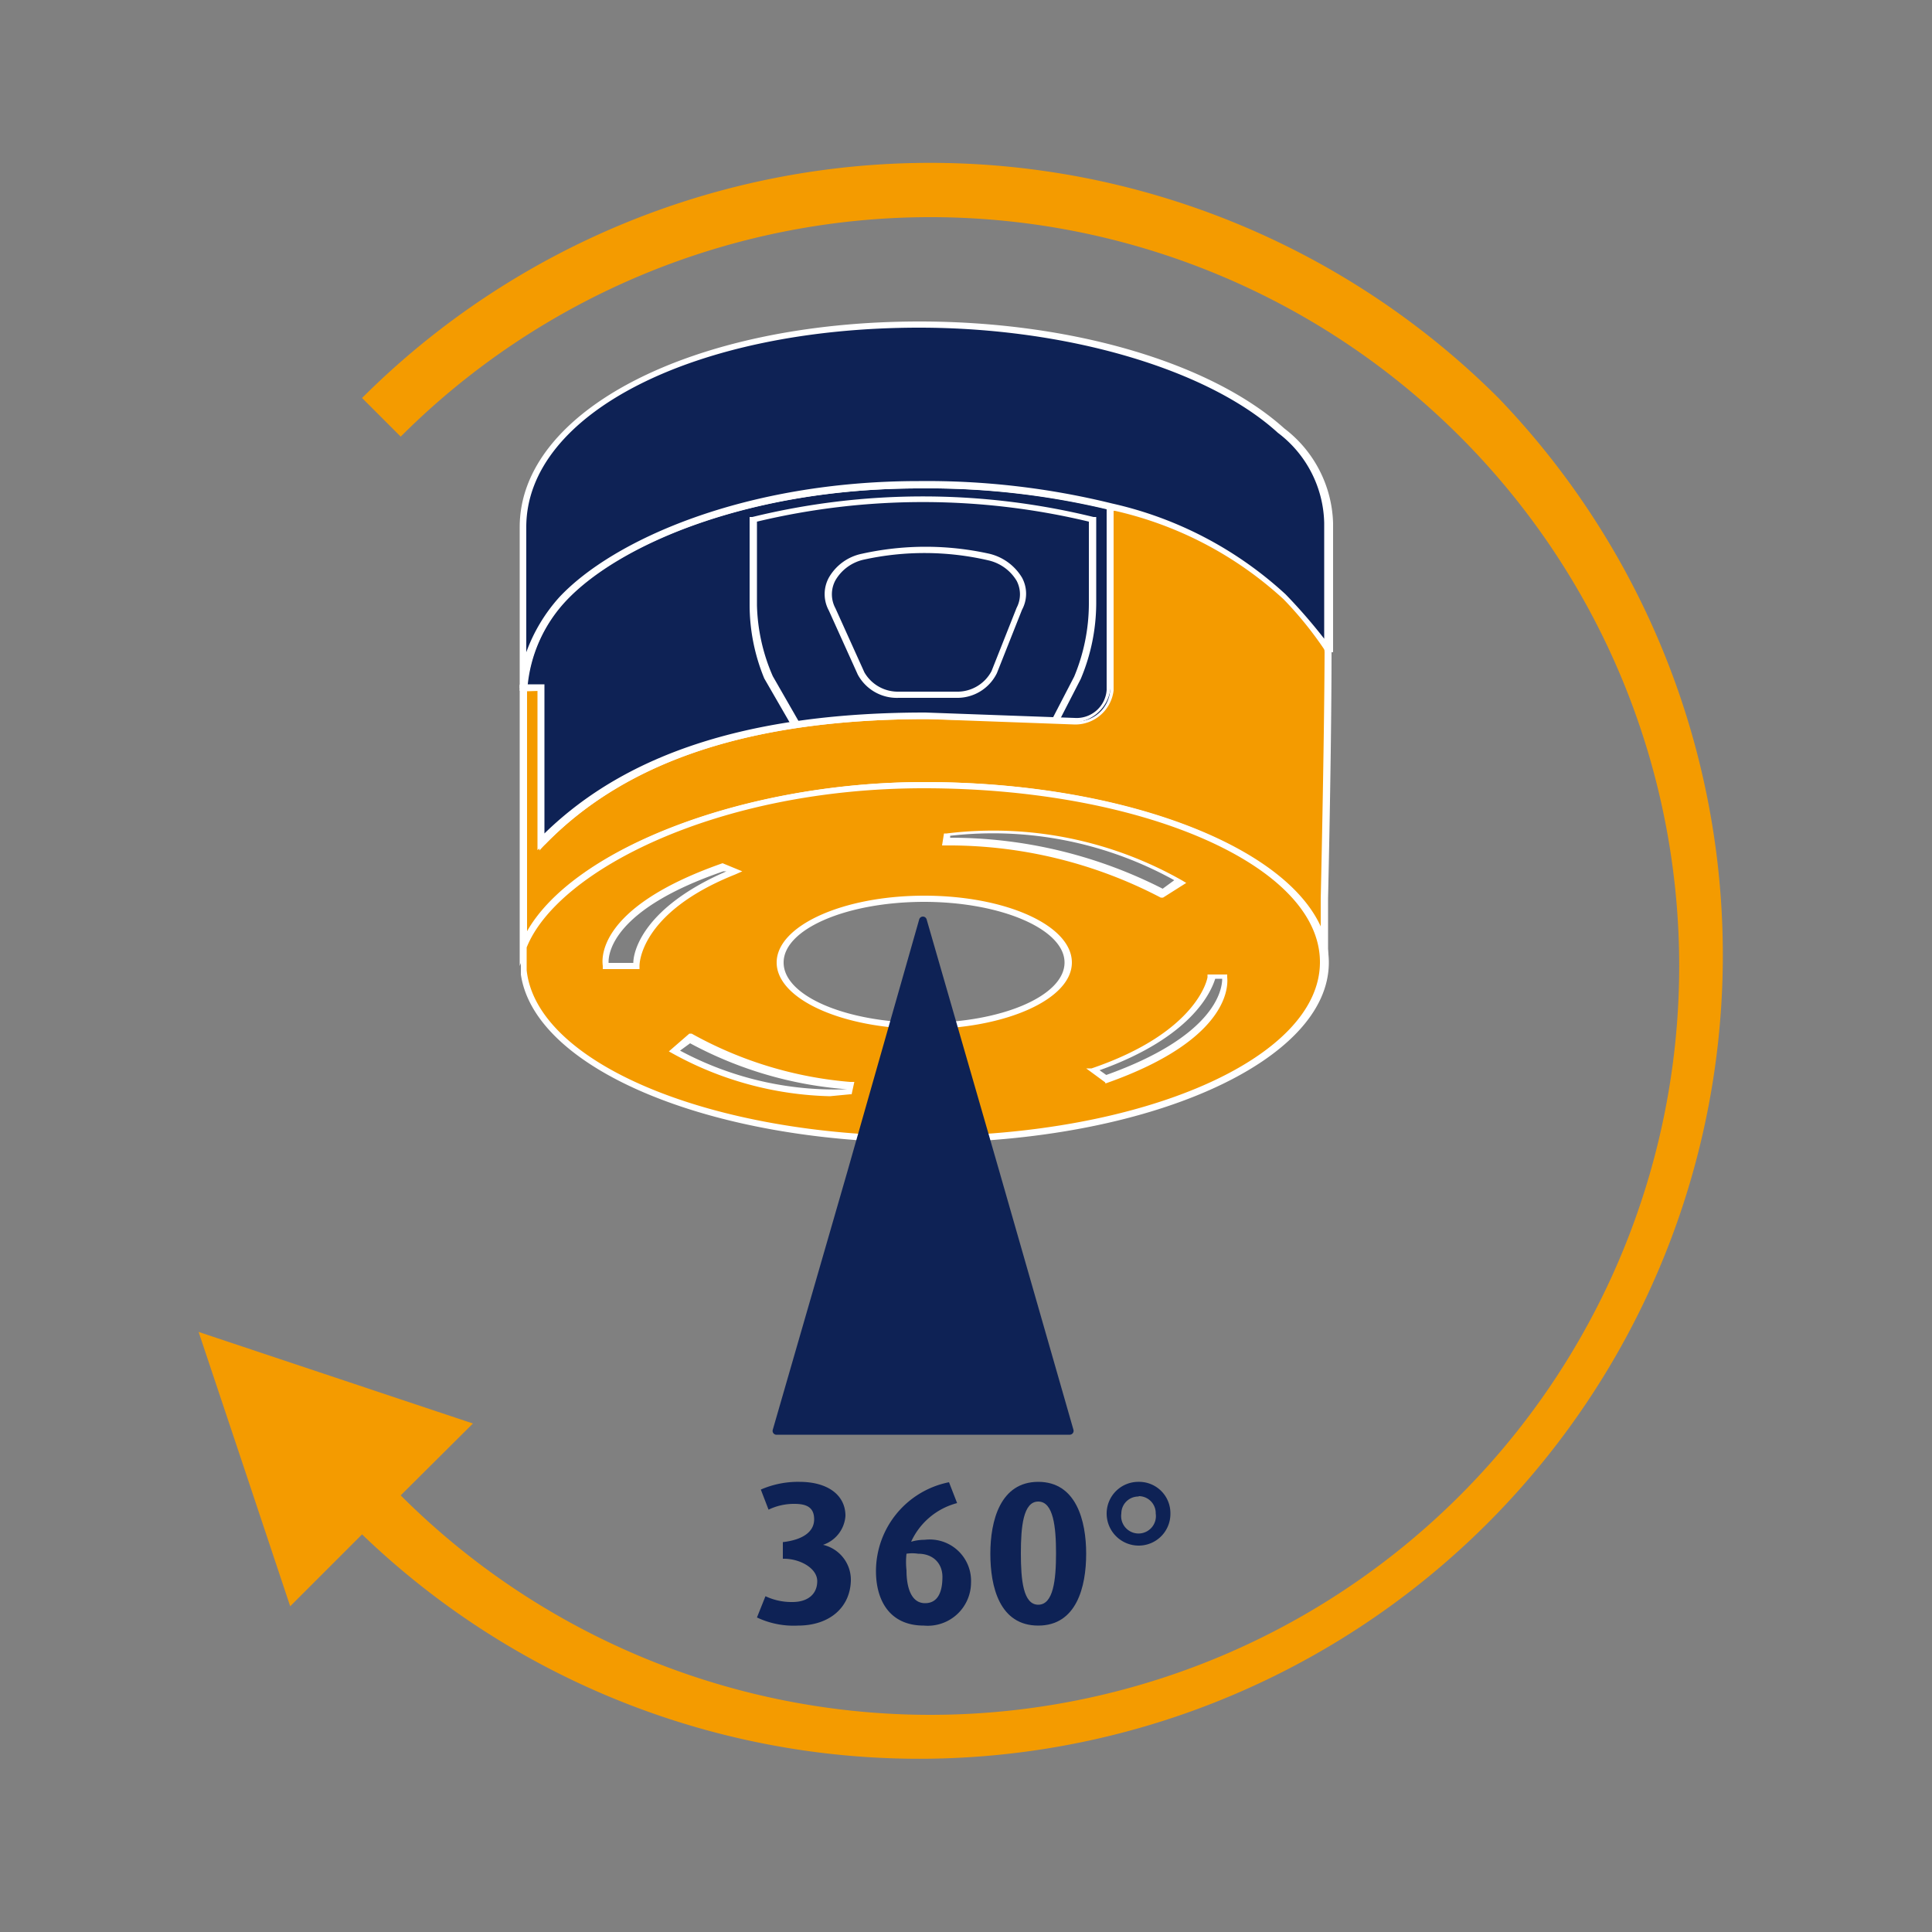 <?xml version="1.0" encoding="UTF-8"?>
<svg xmlns="http://www.w3.org/2000/svg" id="Ebene_1" data-name="Ebene 1" viewBox="0 0 50 50">
  <rect x="0" y="0" width="50" height="50" fill="#808080" stroke="none"/>
  <defs>
    <style>.cls-1{fill:#f49b00;}.cls-2{fill:#fff;}.cls-3{fill:#0e2255;}</style>
  </defs>
  <path class="cls-1" d="M38.78,10.3A20.8,20.8,0,0,1,9.37,39.71L7.51,41.57,6.32,38,5.14,34.47l7.1,2.37L10.37,38.7a19.38,19.38,0,1,0,0-27.4l-1-1A20.81,20.81,0,0,1,38.78,10.3Z"></path>
  <path class="cls-1" d="M34.37,16.88c0,2.54-.1,6.38-.1,6.38v1.65c0-2.54-4.64-4.59-10.36-4.59-5.13,0-9.53,2-10.37,4.18V17.8H14v4c2.18-2.23,5.45-3.26,10-3.26l3.85.14a.87.87,0,0,0,.93-.8V13.14h.07c.46,0,3.2,0,5.44,3.31A.83.83,0,0,1,34.37,16.88Z"></path>
  <path class="cls-2" d="M13.45,25V17.72h.64v3.86c2.16-2.11,5.39-3.13,9.86-3.13l3.86.14a.78.78,0,0,0,.83-.72v-4.8h.16c.53,0,3.28,0,5.52,3.35a.86.86,0,0,1,.14.47h0c0,2.51-.09,6.34-.09,6.38v1.65h-.19c0-2.49-4.61-4.51-10.27-4.51-5.37,0-9.51,2.14-10.28,4.13Zm.19-7.11V24.1c1.23-2.16,5.67-3.86,10.27-3.86,5.09,0,9.35,1.64,10.27,3.79v-.77s.09-3.87.1-6.38a.78.78,0,0,0-.12-.39c-2.16-3.21-4.78-3.29-5.34-3.27v4.65a1,1,0,0,1-1,.88L24,18.61c-4.52,0-7.76,1.06-9.88,3.23l-.16.17V17.88Z"></path>
  <polygon class="cls-1" points="34.27 24.91 34.27 24.91 34.27 24.91 34.27 24.91"></polygon>
  <path class="cls-1" d="M23.91,20.32c-5.13,0-9.53,2-10.37,4.18v.72l0-.09c.26,2.43,4.79,4.36,10.35,4.36,5.72,0,10.36-2,10.36-4.58h0C34.27,22.37,29.63,20.32,23.91,20.32Zm.6,1.28a9.67,9.67,0,0,1,6,1.21l-.46.32a11.71,11.71,0,0,0-5.61-1.37Zm-8,3.4h-.8s-.33-1.39,3-2.57l.29.12C16.39,23.62,16.47,25,16.47,25ZM22,28.28a8.66,8.66,0,0,1-4.54-1.07l.4-.35A10.14,10.14,0,0,0,22,28.11Zm1.92-1.73c-2.06,0-3.73-.73-3.73-1.64s1.67-1.65,3.73-1.65,3.72.74,3.72,1.65S26,26.55,23.91,26.55Zm4.69,1.36-.33-.24c2.86-1,3.08-2.42,3.08-2.42h.35S32,26.73,28.6,27.91Z"></path>
  <path class="cls-2" d="M23.91,29.57c-5.52,0-10.07-1.9-10.43-4.35h0v-.74c.9-2.34,5.59-4.24,10.45-4.24,5.76,0,10.46,2.09,10.46,4.67S29.67,29.57,23.91,29.57ZM13.63,25l0,.11c.26,2.41,4.77,4.29,10.26,4.29,5.66,0,10.27-2,10.27-4.5S29.57,20.4,23.91,20.4c-5.35,0-9.49,2.14-10.28,4.12Zm7.85,3.37a8.82,8.82,0,0,1-4.08-1.11l-.09-.05.53-.46.06,0A10.12,10.12,0,0,0,22,28h.11l-.07.32H22ZM17.6,27.19a8.47,8.47,0,0,0,4.32,1v0A10.13,10.13,0,0,1,17.86,27Zm11,.82-.49-.36.14,0c2.76-.94,3-2.34,3-2.36v-.07h.51v.07c0,.06.25,1.56-3.15,2.75Zm-.14-.31.17.12c2.8-1,3-2.19,3-2.49h-.18C31.35,25.64,30.88,26.83,28.45,27.7Zm-4.54-1.07c-2.11,0-3.82-.77-3.82-1.72s1.71-1.73,3.82-1.73,3.82.77,3.82,1.73S26,26.63,23.91,26.63Zm0-3.29c-2,0-3.64.7-3.64,1.57s1.63,1.56,3.64,1.56,3.63-.7,3.63-1.56S25.91,23.34,23.91,23.34Zm-7.44,1.74h-.88V25c0-.06-.31-1.47,3.1-2.66l0,0,.51.21-.18.08c-2.51,1-2.48,2.36-2.48,2.37v.08Zm-.72-.16h.63c0-.31.27-1.44,2.41-2.37l-.08,0C15.89,23.52,15.74,24.65,15.75,24.92ZM30.1,23.23l-.06,0a11.82,11.82,0,0,0-5.56-1.35h-.1l.05-.31h.07a9.89,9.89,0,0,1,6.1,1.22l.1.06Zm-5.51-1.55A12.09,12.09,0,0,1,30.09,23l.3-.22a9.68,9.68,0,0,0-5.8-1.15Z"></path>
  <path class="cls-3" d="M28.8,13.14h-.07v4.73a.87.87,0,0,1-.93.8L24,18.53c-4.5,0-7.77,1-9.95,3.26v-4h-.46a3.82,3.82,0,0,1,1-2.3c1.37-1.46,4.76-2.94,9.23-2.94A19.76,19.76,0,0,1,28.8,13.14Z"></path>
  <path class="cls-2" d="M13.91,22V17.88h-.46V17.8a4,4,0,0,1,1-2.35c1.39-1.48,4.8-3,9.3-3a20.05,20.05,0,0,1,5,.58l.52.14-.53,0v4.65a1,1,0,0,1-1,.88L24,18.61c-4.52,0-7.76,1.06-9.88,3.23Zm-.27-4.29h.45v3.86c2.16-2.11,5.39-3.13,9.86-3.13l3.86.14a.78.78,0,0,0,.83-.72V13.18a20.11,20.11,0,0,0-4.85-.54c-4.44,0-7.8,1.46-9.16,2.91A3.87,3.87,0,0,0,13.64,17.72Z"></path>
  <path class="cls-3" d="M34.39,13.53l0,3.35a8,8,0,0,0-1.12-1.42,9.62,9.62,0,0,0-4.45-2.32,19.76,19.76,0,0,0-5-.58c-4.47,0-7.86,1.48-9.23,2.94a3.82,3.82,0,0,0-1,2.3V13.64c0-3,4.39-5.24,10.26-5.24S34.49,10.8,34.39,13.53Z"></path>
  <path class="cls-2" d="M13.45,17.8V13.64c0-3,4.44-5.32,10.35-5.32,3.92,0,7.54,1.06,9.44,2.77a3.19,3.19,0,0,1,1.26,2.45l0,3.34h-.18a9.36,9.36,0,0,0-1.1-1.37,9.57,9.57,0,0,0-4.41-2.3,20,20,0,0,0-5-.57c-4.44,0-7.8,1.46-9.16,2.91a3.73,3.73,0,0,0-1,2.25ZM23.79,8.48c-5.8,0-10.17,2.22-10.17,5.16v3.24a4.34,4.34,0,0,1,.86-1.43c1.39-1.48,4.8-3,9.3-3a20.05,20.05,0,0,1,5,.58,9.78,9.78,0,0,1,4.49,2.35,14.07,14.07,0,0,1,1,1.15l0-3a3,3,0,0,0-1.2-2.33C31.26,9.55,27.6,8.48,23.79,8.48Z"></path>
  <path class="cls-2" d="M20.49,18.79l-.71-1.23a5,5,0,0,1-.38-1.89V13.38h.07a18.56,18.56,0,0,1,8.83,0l.07,0v2.25a5.07,5.07,0,0,1-.4,1.94l-.57,1.11-.17-.07.57-1.1a4.93,4.93,0,0,0,.38-1.88V13.5a18.46,18.46,0,0,0-8.59,0v2.16A4.85,4.85,0,0,0,20,17.5l.7,1.22Z"></path>
  <path class="cls-3" d="M22.35,14.4a7.49,7.49,0,0,1,3.23,0c.71.18,1.08.79.82,1.34l-.66,1.64a1,1,0,0,1-1,.58H23.26a1,1,0,0,1-1-.55l-.75-1.66C21.25,15.22,21.62,14.58,22.35,14.4Z"></path>
  <path class="cls-2" d="M24.75,18.06H23.26a1.15,1.15,0,0,1-1.06-.6l-.75-1.66a.89.89,0,0,1,0-.85,1.28,1.28,0,0,1,.86-.62h0a7.61,7.61,0,0,1,3.29,0,1.35,1.35,0,0,1,.85.62.87.87,0,0,1,0,.83l-.65,1.64A1.14,1.14,0,0,1,24.75,18.06Zm-2.38-3.58h0a1.13,1.13,0,0,0-.75.54.76.76,0,0,0,0,.72l.75,1.66a1,1,0,0,0,.89.5h1.49a1,1,0,0,0,.91-.53l.65-1.64a.75.75,0,0,0,0-.7,1.15,1.15,0,0,0-.74-.53A7.31,7.31,0,0,0,22.37,14.48Z"></path>
  <path class="cls-3" d="M20.65,42.07a2.22,2.22,0,0,1-1.06-.21l.22-.55a1.58,1.58,0,0,0,.7.15c.39,0,.64-.2.64-.54s-.46-.59-.89-.58v-.43c.52-.06.81-.27.81-.59s-.21-.4-.51-.4a1.51,1.51,0,0,0-.67.15l-.2-.52a2.41,2.41,0,0,1,1-.2c.73,0,1.19.34,1.19.88a.85.85,0,0,1-.58.75h0a.93.93,0,0,1,.72.93C22,41.6,21.47,42.07,20.65,42.07Z"></path>
  <path class="cls-3" d="M23.91,42.07c-.9,0-1.24-.67-1.24-1.41a2.35,2.35,0,0,1,1.89-2.3l.21.54a1.81,1.81,0,0,0-1.19,1,1.23,1.23,0,0,1,.35-.05,1.07,1.07,0,0,1,1.2,1.11A1.12,1.12,0,0,1,23.91,42.07Zm-.15-1.86a1,1,0,0,0-.3,0,1.94,1.94,0,0,0,0,.43c0,.44.12.85.48.85s.45-.34.45-.68S24.16,40.21,23.76,40.21Z"></path>
  <path class="cls-3" d="M26.87,42.07c-1,0-1.24-1-1.24-1.86s.26-1.86,1.24-1.86,1.24,1,1.24,1.86S27.86,42.07,26.87,42.07Zm0-3.21c-.39,0-.45.65-.45,1.34s.06,1.33.45,1.33.46-.64.46-1.33S27.26,38.86,26.87,38.86Z"></path>
  <path class="cls-3" d="M29.47,40a.83.83,0,0,1-.83-.83.82.82,0,0,1,.83-.82.81.81,0,0,1,.82.82A.82.82,0,0,1,29.47,40Zm0-1.27a.44.44,0,0,0-.45.44.45.45,0,1,0,.89,0A.44.44,0,0,0,29.47,38.72Z"></path>
  <path class="cls-3" d="M23.79,23.79a.1.1,0,0,1,.19,0l1.87,6.48L27.78,37a.1.1,0,0,1-.09.13H20.08A.1.1,0,0,1,20,37l1.93-6.68Z"></path>
</svg>
